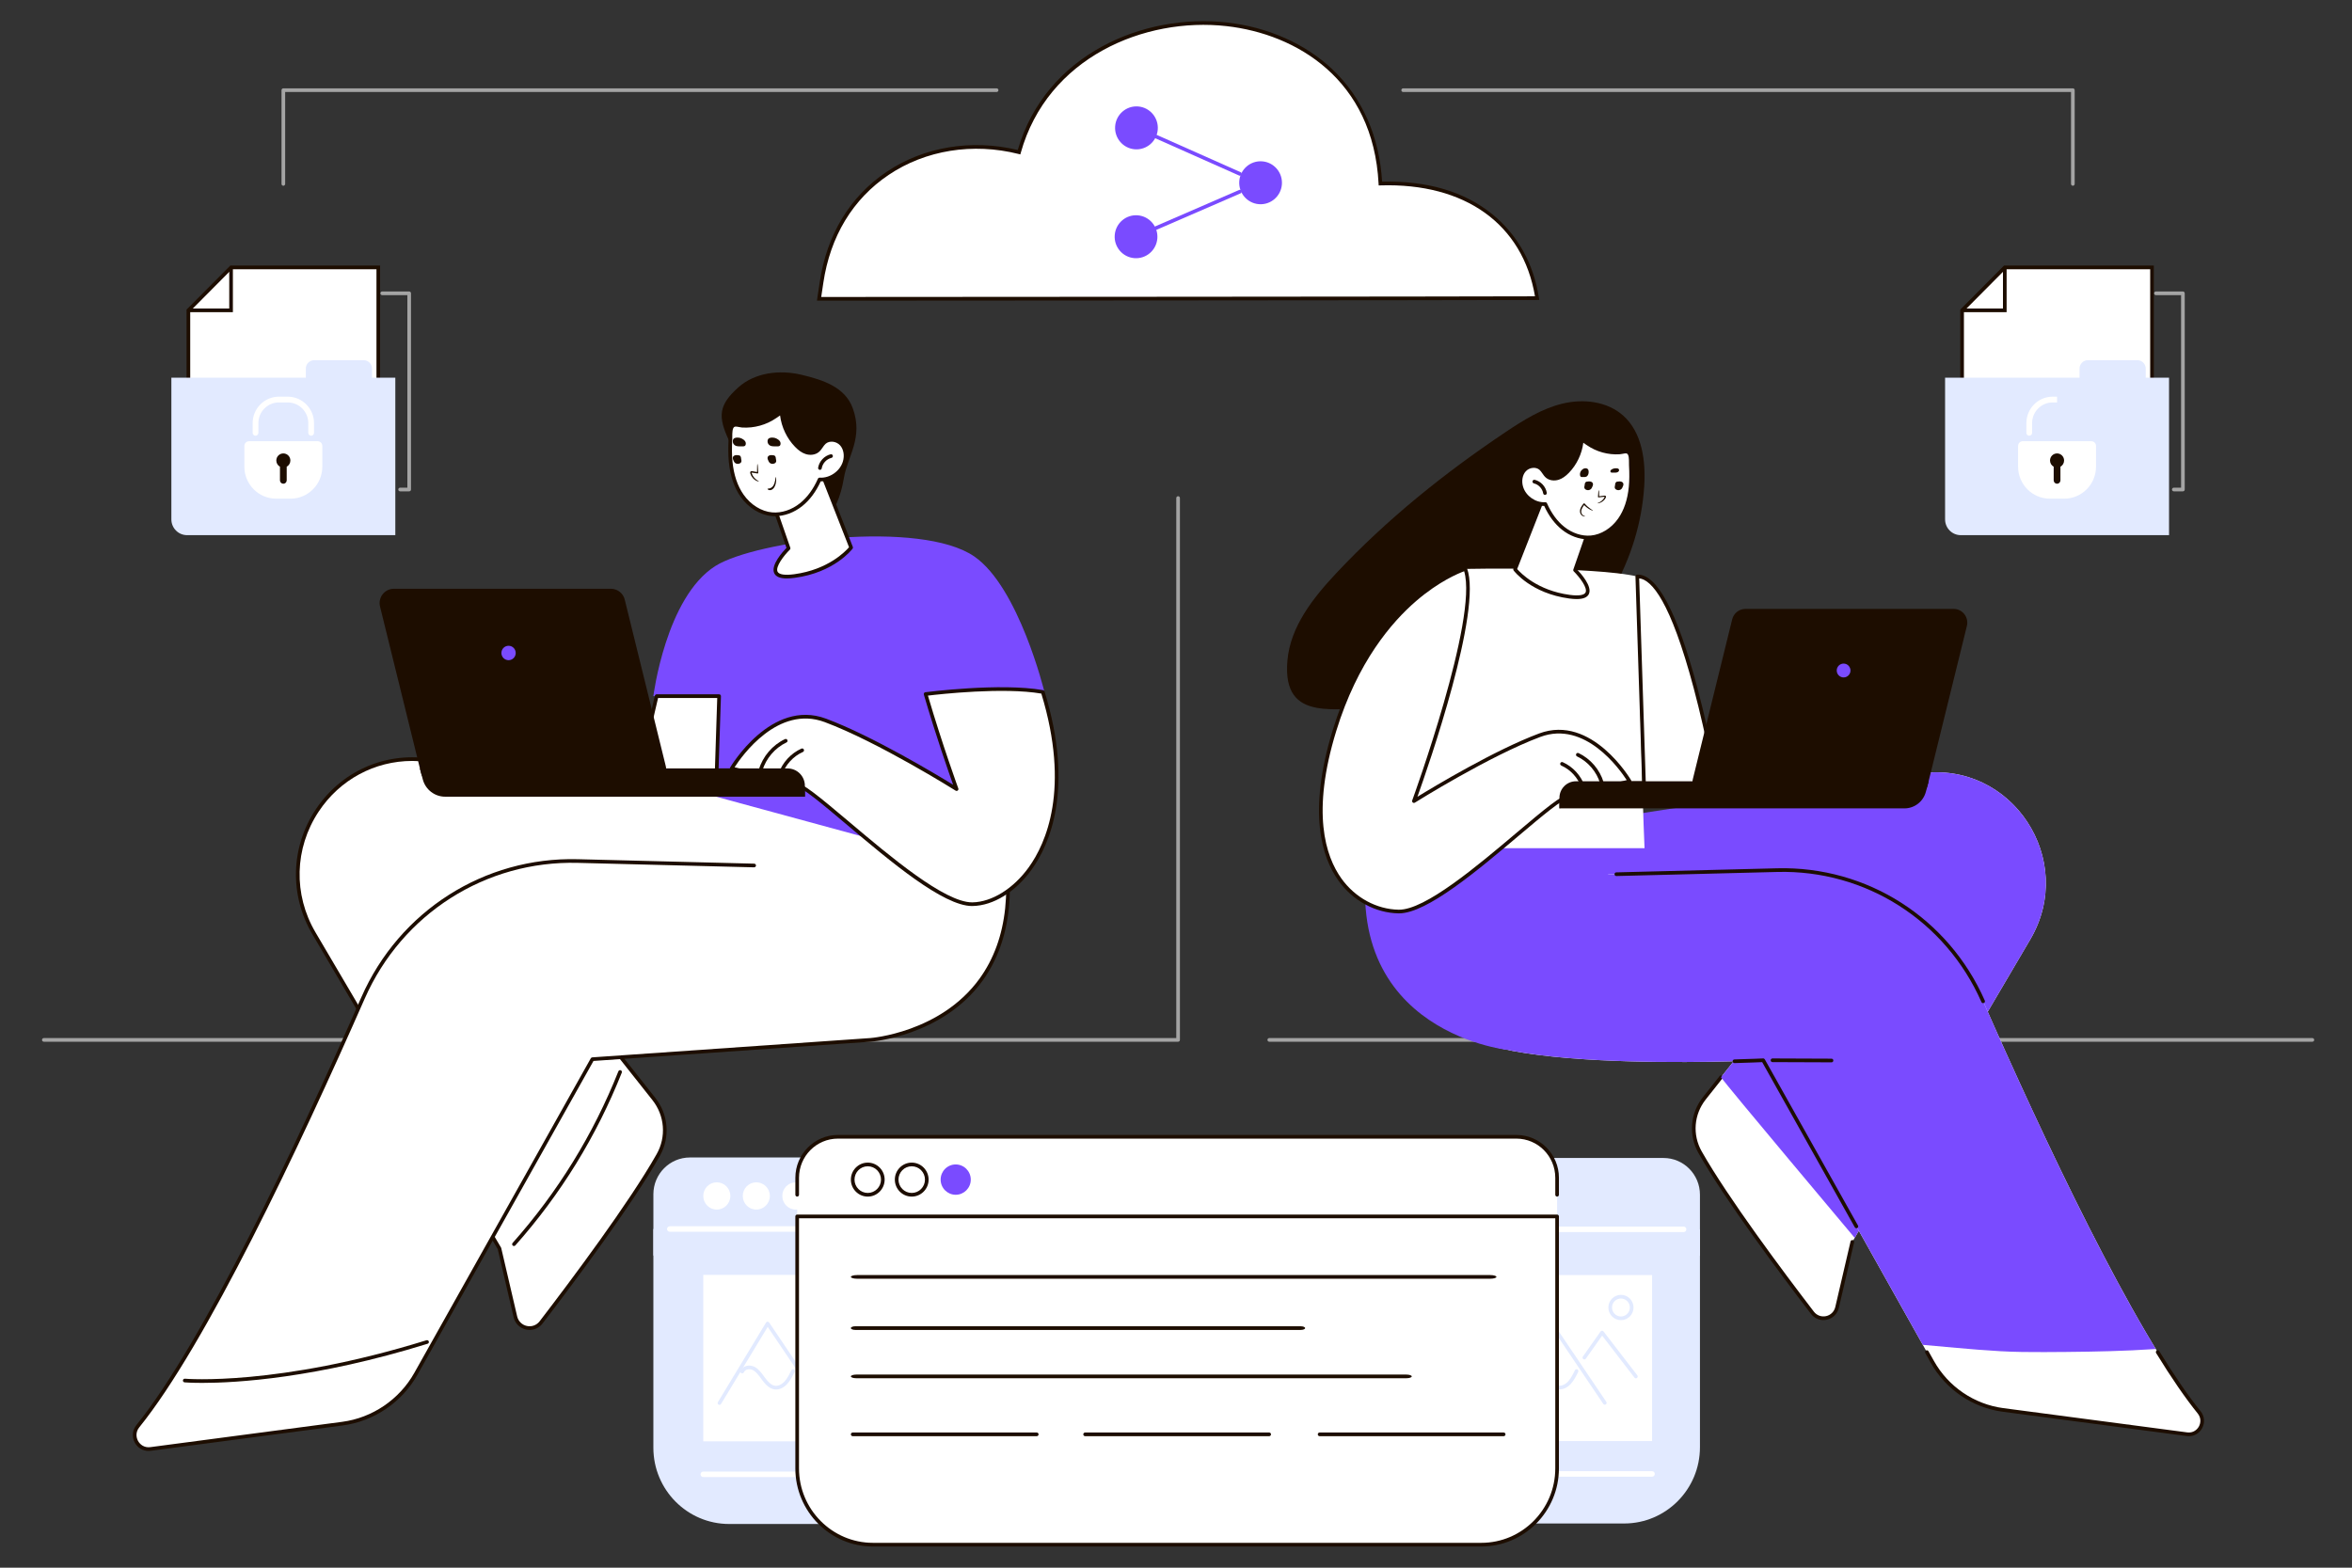 <svg width="360" height="240" viewBox="0 0 360 240" fill="none" xmlns="http://www.w3.org/2000/svg">
<rect x="0" y="0" width="360" height="240" fill="#333333" stroke="none"/>
<g clip-path="url(#clip0_388_26882)">
<path d="M180.321 159.48H6.708C6.554 159.48 6.429 159.355 6.429 159.2C6.429 159.044 6.554 158.919 6.708 158.919H180.042V76.248C180.042 76.092 180.166 75.967 180.321 75.967C180.476 75.967 180.6 76.092 180.6 76.248V159.2C180.6 159.355 180.476 159.48 180.321 159.48Z" fill="#A4A4A4"/>
<path d="M353.935 159.48H194.275C194.122 159.48 193.996 159.355 193.996 159.2C193.996 159.044 194.122 158.919 194.275 158.919H353.935C354.089 158.919 354.214 159.044 354.214 159.2C354.214 159.355 354.089 159.48 353.935 159.48Z" fill="#A4A4A4"/>
<path d="M260.196 192.249V182.898C260.196 179.794 257.696 177.277 254.611 177.277H161.548C158.464 177.277 155.964 179.794 155.964 182.898V192.249H260.196Z" fill="#E2EAFF"/>
<path d="M155.965 188.2H260.197V221.557C260.197 228.001 254.999 233.233 248.597 233.233H167.565C161.163 233.233 155.965 228.001 155.965 221.557V188.2Z" fill="#E2EAFF"/>
<path d="M167.406 184.254C168.006 183.277 167.705 181.995 166.734 181.391C165.764 180.787 164.49 181.09 163.89 182.067C163.29 183.044 163.591 184.326 164.561 184.93C165.532 185.533 166.806 185.231 167.406 184.254Z" fill="white"/>
<path d="M173.587 183.946C174.023 182.884 173.523 181.668 172.468 181.228C171.414 180.789 170.205 181.293 169.768 182.354C169.332 183.415 169.832 184.632 170.887 185.071C171.941 185.511 173.15 185.007 173.587 183.946Z" fill="white"/>
<path d="M178.178 185.184C179.289 184.92 179.976 183.8 179.714 182.682C179.452 181.564 178.339 180.872 177.228 181.136C176.118 181.399 175.43 182.52 175.692 183.638C175.954 184.756 177.067 185.448 178.178 185.184Z" fill="white"/>
<path d="M188.826 195.202H163.579V220.614H188.826V195.202Z" fill="white"/>
<path d="M166.054 215.048C166.004 215.048 165.955 215.035 165.909 215.007C165.778 214.926 165.736 214.753 165.817 214.621L173.162 202.479C173.212 202.397 173.299 202.346 173.393 202.345C173.488 202.349 173.577 202.389 173.63 202.467L181.82 214.61C181.906 214.739 181.873 214.912 181.746 215C181.618 215.088 181.446 215.054 181.358 214.926L173.412 203.145L166.291 214.915C166.239 215.002 166.146 215.049 166.053 215.049L166.054 215.048Z" fill="#E2EAFF"/>
<path d="M186.352 211.01C186.268 211.01 186.186 210.973 186.131 210.902L181.183 204.475L178.691 208.003C178.602 208.129 178.427 208.158 178.302 208.069C178.176 207.98 178.147 207.804 178.236 207.677L180.946 203.84C180.997 203.768 181.079 203.724 181.168 203.722C181.258 203.727 181.341 203.76 181.394 203.83L186.571 210.556C186.665 210.679 186.644 210.855 186.522 210.95C186.471 210.99 186.412 211.009 186.351 211.009L186.352 211.01Z" fill="#E2EAFF"/>
<path d="M184.062 202.105C183.001 202.105 182.138 201.236 182.138 200.167C182.138 199.099 183.001 198.23 184.062 198.23C185.123 198.23 185.987 199.099 185.987 200.167C185.987 201.236 185.123 202.105 184.062 202.105ZM184.062 198.791C183.308 198.791 182.696 199.408 182.696 200.166C182.696 200.924 183.309 201.542 184.062 201.542C184.815 201.542 185.429 200.924 185.429 200.166C185.429 199.408 184.815 198.791 184.062 198.791Z" fill="#E2EAFF"/>
<path d="M174.695 212.703C174.607 212.703 174.519 212.697 174.432 212.683C173.627 212.556 173.026 211.871 172.592 211.287C172.531 211.205 172.47 211.122 172.409 211.039C172.049 210.545 171.676 210.035 171.2 209.764C170.914 209.604 170.557 209.562 170.264 209.656C170.107 209.707 169.894 209.822 169.772 210.081C169.706 210.221 169.54 210.281 169.401 210.215C169.261 210.149 169.202 209.981 169.268 209.841C169.43 209.496 169.724 209.24 170.095 209.121C170.538 208.98 171.053 209.037 171.473 209.276C172.055 209.605 172.465 210.165 172.859 210.707C172.919 210.789 172.978 210.871 173.038 210.951C173.409 211.449 173.913 212.033 174.517 212.129C174.991 212.204 175.54 211.958 175.985 211.473C176.419 211.001 176.724 210.377 177.019 209.773C177.087 209.634 177.253 209.578 177.393 209.646C177.531 209.715 177.588 209.882 177.519 210.022C177.208 210.661 176.884 211.322 176.395 211.855C175.89 212.405 175.283 212.704 174.694 212.704L174.695 212.703Z" fill="#E2EAFF"/>
<path d="M220.847 195.202H195.6V220.614H220.847V195.202Z" fill="white"/>
<path d="M198.075 215.048C198.025 215.048 197.976 215.035 197.93 215.007C197.799 214.926 197.757 214.753 197.838 214.621L205.183 202.479C205.233 202.397 205.32 202.346 205.414 202.345C205.506 202.349 205.599 202.389 205.651 202.467L213.841 214.61C213.927 214.739 213.894 214.912 213.767 215C213.64 215.088 213.467 215.054 213.379 214.926L205.433 203.145L198.312 214.915C198.26 215.002 198.167 215.049 198.074 215.049L198.075 215.048Z" fill="#E2EAFF"/>
<path d="M218.373 211.01C218.289 211.01 218.207 210.973 218.152 210.902L213.204 204.475L210.712 208.003C210.623 208.129 210.448 208.158 210.323 208.069C210.197 207.98 210.168 207.804 210.257 207.677L212.967 203.84C213.018 203.768 213.1 203.724 213.189 203.722C213.28 203.727 213.362 203.76 213.415 203.83L218.592 210.556C218.686 210.679 218.665 210.855 218.543 210.95C218.492 210.99 218.433 211.009 218.372 211.009L218.373 211.01Z" fill="#E2EAFF"/>
<path d="M216.083 202.105C215.022 202.105 214.159 201.236 214.159 200.167C214.159 199.099 215.022 198.23 216.083 198.23C217.144 198.23 218.008 199.099 218.008 200.167C218.008 201.236 217.144 202.105 216.083 202.105ZM216.083 198.791C215.329 198.791 214.717 199.408 214.717 200.166C214.717 200.924 215.33 201.542 216.083 201.542C216.836 201.542 217.45 200.924 217.45 200.166C217.45 199.408 216.836 198.791 216.083 198.791Z" fill="#E2EAFF"/>
<path d="M206.716 212.703C206.628 212.703 206.54 212.697 206.453 212.683C205.648 212.556 205.047 211.871 204.613 211.287C204.552 211.205 204.491 211.122 204.43 211.039C204.07 210.545 203.699 210.035 203.221 209.764C202.937 209.604 202.578 209.562 202.285 209.656C202.128 209.707 201.915 209.822 201.793 210.081C201.727 210.221 201.561 210.281 201.422 210.215C201.282 210.149 201.223 209.981 201.289 209.841C201.451 209.496 201.745 209.24 202.116 209.121C202.558 208.98 203.074 209.037 203.494 209.276C204.076 209.605 204.485 210.165 204.88 210.706C204.94 210.788 204.999 210.869 205.059 210.95C205.43 211.448 205.934 212.032 206.54 212.128C207.014 212.203 207.561 211.957 208.008 211.472C208.441 211 208.747 210.376 209.041 209.772C209.109 209.633 209.275 209.577 209.415 209.645C209.553 209.713 209.61 209.881 209.542 210.021C209.23 210.66 208.906 211.321 208.417 211.853C207.913 212.403 207.305 212.703 206.716 212.703Z" fill="#E2EAFF"/>
<path d="M252.868 195.202H227.621V220.614H252.868V195.202Z" fill="white"/>
<path d="M230.096 215.048C230.046 215.048 229.997 215.035 229.951 215.007C229.82 214.926 229.778 214.753 229.859 214.621L237.204 202.479C237.254 202.397 237.341 202.346 237.435 202.345C237.53 202.349 237.619 202.389 237.672 202.467L245.862 214.61C245.948 214.739 245.915 214.912 245.788 215C245.661 215.088 245.488 215.054 245.4 214.926L237.454 203.145L230.333 214.915C230.281 215.002 230.188 215.049 230.095 215.049L230.096 215.048Z" fill="#E2EAFF"/>
<path d="M250.393 211.01C250.309 211.01 250.226 210.973 250.172 210.902L245.224 204.475L242.732 208.003C242.643 208.129 242.468 208.158 242.342 208.069C242.217 207.98 242.188 207.804 242.276 207.677L244.987 203.84C245.038 203.768 245.12 203.724 245.209 203.722C245.294 203.727 245.381 203.76 245.434 203.83L250.612 210.556C250.706 210.679 250.684 210.855 250.562 210.95C250.512 210.99 250.452 211.009 250.391 211.009L250.393 211.01Z" fill="#E2EAFF"/>
<path d="M248.104 202.105C247.043 202.105 246.18 201.236 246.18 200.167C246.18 199.099 247.043 198.23 248.104 198.23C249.165 198.23 250.03 199.099 250.03 200.167C250.03 201.236 249.166 202.105 248.104 202.105ZM248.104 198.791C247.35 198.791 246.738 199.408 246.738 200.166C246.738 200.924 247.351 201.542 248.104 201.542C248.857 201.542 249.472 200.924 249.472 200.166C249.472 199.408 248.858 198.791 248.104 198.791Z" fill="#E2EAFF"/>
<path d="M238.737 212.703C238.649 212.703 238.561 212.697 238.474 212.683C237.669 212.556 237.068 211.871 236.634 211.287C236.573 211.205 236.512 211.122 236.451 211.039C236.091 210.545 235.718 210.035 235.242 209.764C234.958 209.604 234.599 209.562 234.306 209.656C234.149 209.707 233.936 209.822 233.814 210.081C233.748 210.221 233.582 210.281 233.443 210.215C233.303 210.149 233.244 209.981 233.31 209.841C233.472 209.496 233.766 209.24 234.137 209.121C234.579 208.98 235.095 209.037 235.515 209.276C236.097 209.605 236.507 210.165 236.901 210.707C236.961 210.789 237.02 210.871 237.08 210.951C237.451 211.449 237.955 212.033 238.559 212.129C239.033 212.204 239.581 211.958 240.027 211.473C240.461 211.001 240.766 210.377 241.061 209.773C241.129 209.634 241.295 209.577 241.435 209.646C241.573 209.715 241.63 209.883 241.561 210.022C241.248 210.661 240.925 211.322 240.437 211.855C239.932 212.405 239.325 212.704 238.736 212.704L238.737 212.703Z" fill="#E2EAFF"/>
<path d="M188.826 226.069H163.579C163.348 226.069 163.161 225.88 163.161 225.648C163.161 225.415 163.348 225.227 163.579 225.227H188.826C189.057 225.227 189.245 225.415 189.245 225.648C189.245 225.88 189.057 226.069 188.826 226.069Z" fill="white"/>
<path d="M220.704 226.069H195.457C195.226 226.069 195.039 225.88 195.039 225.648C195.039 225.415 195.226 225.227 195.457 225.227H220.704C220.935 225.227 221.123 225.415 221.123 225.648C221.123 225.88 220.935 226.069 220.704 226.069Z" fill="white"/>
<path d="M252.867 226.069H227.62C227.389 226.069 227.201 225.88 227.201 225.648C227.201 225.415 227.389 225.227 227.62 225.227H252.867C253.098 225.227 253.285 225.415 253.285 225.648C253.285 225.88 253.098 226.069 252.867 226.069Z" fill="white"/>
<path d="M257.696 188.621H158.465C158.235 188.621 158.047 188.433 158.047 188.2C158.047 187.968 158.235 187.779 158.465 187.779H257.696C257.927 187.779 258.114 187.968 258.114 188.2C258.114 188.433 257.927 188.621 257.696 188.621Z" fill="white"/>
<path d="M204.529 192.213V182.836C204.529 179.724 202.021 177.2 198.929 177.2H105.606C102.514 177.2 100.007 179.724 100.007 182.836V192.213H204.529Z" fill="#E2EAFF"/>
<path d="M100.007 188.152H204.529V221.634C204.529 228.078 199.331 233.31 192.929 233.31H111.605C105.203 233.31 100.005 228.078 100.005 221.634V188.152H100.007Z" fill="#E2EAFF"/>
<path d="M111.788 183.089C111.788 184.242 110.86 185.176 109.715 185.176C108.57 185.176 107.642 184.242 107.642 183.089C107.642 181.937 108.57 181.003 109.715 181.003C110.86 181.003 111.788 181.937 111.788 183.089Z" fill="white"/>
<path d="M117.835 183.089C117.835 184.242 116.907 185.176 115.762 185.176C114.617 185.176 113.689 184.242 113.689 183.089C113.689 181.937 114.617 181.003 115.762 181.003C116.907 181.003 117.835 181.937 117.835 183.089Z" fill="white"/>
<path d="M123.883 183.089C123.883 184.242 122.955 185.176 121.811 185.176C120.666 185.176 119.738 184.242 119.738 183.089C119.738 181.937 120.666 181.003 121.811 181.003C122.955 181.003 123.883 181.937 123.883 183.089Z" fill="white"/>
<path d="M132.959 195.173H107.642V220.655H132.959V195.173Z" fill="white"/>
<path d="M110.123 215.073C110.074 215.073 110.024 215.061 109.979 215.032C109.847 214.952 109.805 214.778 109.886 214.647L117.253 202.47C117.302 202.388 117.39 202.337 117.484 202.336C117.581 202.336 117.669 202.381 117.721 202.458L125.933 214.636C126.02 214.764 125.987 214.938 125.86 215.026C125.732 215.114 125.559 215.08 125.472 214.952L117.503 203.136L110.362 214.941C110.31 215.027 110.217 215.075 110.123 215.075V215.073Z" fill="#E2EAFF"/>
<path d="M130.478 211.023C130.394 211.023 130.312 210.986 130.257 210.915L125.295 204.47L122.795 208.009C122.707 208.136 122.532 208.165 122.406 208.076C122.281 207.986 122.252 207.81 122.34 207.684L125.058 203.837C125.109 203.764 125.192 203.721 125.28 203.718C125.366 203.714 125.453 203.756 125.506 203.826L130.697 210.57C130.791 210.693 130.77 210.869 130.648 210.965C130.597 211.004 130.538 211.023 130.477 211.023H130.478Z" fill="#E2EAFF"/>
<path d="M128.182 202.093C127.119 202.093 126.253 201.222 126.253 200.151C126.253 199.081 127.119 198.209 128.182 198.209C129.246 198.209 130.112 199.081 130.112 200.151C130.112 201.222 129.246 202.093 128.182 202.093ZM128.182 198.77C127.426 198.77 126.811 199.391 126.811 200.151C126.811 200.912 127.426 201.532 128.182 201.532C128.939 201.532 129.554 200.912 129.554 200.151C129.554 199.391 128.939 198.77 128.182 198.77Z" fill="#E2EAFF"/>
<path d="M118.788 212.723C118.7 212.723 118.612 212.716 118.525 212.702C117.718 212.576 117.115 211.888 116.68 211.304C116.619 211.222 116.558 211.138 116.498 211.055C116.136 210.56 115.764 210.048 115.284 209.776C114.999 209.614 114.639 209.574 114.346 209.667C114.188 209.718 113.975 209.833 113.852 210.093C113.786 210.233 113.62 210.294 113.48 210.227C113.341 210.16 113.281 209.993 113.347 209.853C113.509 209.507 113.804 209.251 114.176 209.132C114.619 208.99 115.135 209.048 115.557 209.288C116.14 209.618 116.55 210.18 116.946 210.722C117.006 210.804 117.065 210.885 117.125 210.966C117.497 211.466 118.002 212.052 118.61 212.146C119.084 212.221 119.635 211.975 120.083 211.489C120.518 211.015 120.823 210.39 121.118 209.784C121.187 209.645 121.353 209.589 121.492 209.656C121.631 209.725 121.688 209.893 121.619 210.033C121.306 210.675 120.982 211.337 120.492 211.87C119.986 212.422 119.377 212.723 118.787 212.723H118.788Z" fill="#E2EAFF"/>
<path d="M165.069 195.173H139.752V220.655H165.069V195.173Z" fill="white"/>
<path d="M142.234 215.073C142.185 215.073 142.135 215.061 142.09 215.032C141.958 214.952 141.916 214.778 141.997 214.647L149.364 202.47C149.413 202.388 149.501 202.337 149.595 202.336C149.69 202.336 149.778 202.381 149.832 202.458L158.044 214.636C158.13 214.764 158.097 214.938 157.971 215.026C157.844 215.114 157.67 215.08 157.583 214.952L149.614 203.136L142.472 214.941C142.42 215.027 142.328 215.075 142.234 215.075V215.073Z" fill="#E2EAFF"/>
<path d="M162.588 211.023C162.504 211.023 162.422 210.986 162.367 210.915L157.405 204.47L154.905 208.009C154.817 208.136 154.642 208.165 154.516 208.076C154.391 207.986 154.361 207.81 154.45 207.684L157.168 203.837C157.219 203.764 157.301 203.721 157.39 203.718C157.475 203.714 157.563 203.756 157.616 203.826L162.807 210.57C162.901 210.693 162.88 210.869 162.758 210.965C162.707 211.004 162.648 211.023 162.587 211.023H162.588Z" fill="#E2EAFF"/>
<path d="M160.292 202.093C159.228 202.093 158.362 201.222 158.362 200.151C158.362 199.081 159.228 198.209 160.292 198.209C161.355 198.209 162.221 199.081 162.221 200.151C162.221 201.222 161.355 202.093 160.292 202.093ZM160.292 198.77C159.535 198.77 158.92 199.391 158.92 200.151C158.92 200.912 159.535 201.532 160.292 201.532C161.049 201.532 161.664 200.912 161.664 200.151C161.664 199.391 161.049 198.77 160.292 198.77Z" fill="#E2EAFF"/>
<path d="M150.899 212.723C150.81 212.723 150.723 212.716 150.636 212.702C149.829 212.576 149.226 211.888 148.791 211.304C148.73 211.222 148.669 211.138 148.608 211.055C148.247 210.56 147.874 210.048 147.395 209.776C147.11 209.614 146.75 209.574 146.457 209.667C146.299 209.718 146.084 209.833 145.963 210.093C145.897 210.233 145.731 210.294 145.591 210.227C145.452 210.16 145.392 209.993 145.458 209.853C145.62 209.507 145.914 209.251 146.287 209.132C146.731 208.99 147.246 209.048 147.668 209.288C148.251 209.618 148.66 210.18 149.057 210.722C149.117 210.804 149.176 210.885 149.236 210.966C149.607 211.466 150.113 212.052 150.72 212.146C151.196 212.221 151.746 211.975 152.194 211.488C152.628 211.014 152.934 210.389 153.229 209.784C153.297 209.645 153.464 209.589 153.603 209.656C153.741 209.725 153.799 209.893 153.73 210.033C153.417 210.675 153.092 211.337 152.603 211.87C152.096 212.422 151.487 212.723 150.898 212.723H150.899Z" fill="#E2EAFF"/>
<path d="M197.18 195.173H171.863V220.655H197.18V195.173Z" fill="white"/>
<path d="M174.344 215.073C174.294 215.073 174.245 215.061 174.199 215.032C174.068 214.952 174.026 214.778 174.107 214.647L181.474 202.47C181.523 202.388 181.611 202.337 181.704 202.336C181.802 202.336 181.89 202.381 181.942 202.458L190.154 214.636C190.24 214.764 190.207 214.938 190.08 215.026C189.954 215.114 189.78 215.08 189.693 214.952L181.723 203.136L174.582 214.941C174.53 215.027 174.438 215.075 174.344 215.075V215.073Z" fill="#E2EAFF"/>
<path d="M194.699 211.023C194.615 211.023 194.533 210.986 194.478 210.915L189.516 204.47L187.016 208.009C186.927 208.136 186.753 208.165 186.627 208.076C186.501 207.986 186.472 207.81 186.561 207.684L189.279 203.837C189.33 203.764 189.412 203.721 189.501 203.718C189.592 203.714 189.673 203.756 189.727 203.826L194.918 210.57C195.012 210.693 194.99 210.869 194.869 210.965C194.818 211.004 194.758 211.023 194.697 211.023H194.699Z" fill="#E2EAFF"/>
<path d="M192.403 202.093C191.34 202.093 190.474 201.222 190.474 200.151C190.474 199.081 191.34 198.209 192.403 198.209C193.467 198.209 194.333 199.081 194.333 200.151C194.333 201.222 193.467 202.093 192.403 202.093ZM192.403 198.77C191.646 198.77 191.031 199.391 191.031 200.151C191.031 200.912 191.646 201.532 192.403 201.532C193.16 201.532 193.775 200.912 193.775 200.151C193.775 199.391 193.16 198.77 192.403 198.77Z" fill="#E2EAFF"/>
<path d="M183.009 212.722C182.92 212.722 182.833 212.716 182.745 212.702C181.939 212.576 181.335 211.888 180.899 211.304C180.838 211.222 180.778 211.138 180.717 211.055C180.355 210.56 179.983 210.048 179.504 209.777C179.218 209.615 178.858 209.574 178.565 209.668C178.407 209.719 178.193 209.834 178.071 210.094C178.005 210.234 177.839 210.295 177.7 210.228C177.56 210.161 177.5 209.994 177.566 209.854C177.729 209.508 178.023 209.252 178.396 209.133C178.838 208.991 179.355 209.049 179.776 209.289C180.359 209.619 180.769 210.181 181.166 210.723C181.225 210.805 181.285 210.886 181.346 210.968C181.717 211.468 182.223 212.054 182.83 212.148C183.306 212.224 183.856 211.977 184.303 211.491C184.739 211.016 185.044 210.391 185.339 209.786C185.407 209.647 185.575 209.59 185.712 209.659C185.85 209.726 185.907 209.895 185.838 210.035C185.525 210.676 185.202 211.339 184.711 211.873C184.206 212.424 183.596 212.725 183.006 212.725L183.009 212.722Z" fill="#E2EAFF"/>
<path d="M132.959 226.124H107.642C107.412 226.124 107.224 225.936 107.224 225.703C107.224 225.471 107.412 225.282 107.642 225.282H132.959C133.19 225.282 133.378 225.471 133.378 225.703C133.378 225.936 133.19 226.124 132.959 226.124Z" fill="white"/>
<path d="M164.926 226.124H139.609C139.378 226.124 139.19 225.936 139.19 225.703C139.19 225.471 139.378 225.282 139.609 225.282H164.926C165.156 225.282 165.344 225.471 165.344 225.703C165.344 225.936 165.156 226.124 164.926 226.124Z" fill="white"/>
<path d="M197.18 226.124H171.863C171.632 226.124 171.444 225.936 171.444 225.703C171.444 225.471 171.632 225.282 171.863 225.282H197.18C197.41 225.282 197.598 225.471 197.598 225.703C197.598 225.936 197.41 226.124 197.18 226.124Z" fill="white"/>
<path d="M202.021 188.574H102.514C102.283 188.574 102.096 188.385 102.096 188.153C102.096 187.92 102.283 187.731 102.514 187.731H202.021C202.252 187.731 202.439 187.92 202.439 188.153C202.439 188.385 202.252 188.574 202.021 188.574Z" fill="white"/>
<path d="M238.332 190.74V180.306C238.332 176.841 235.542 174.034 232.101 174.034H128.249C124.807 174.034 122.018 176.843 122.018 180.306V190.74H238.334H238.332Z" fill="white"/>
<path d="M122.016 186.223H238.332V224.8C238.332 231.244 233.134 236.475 226.732 236.475H133.616C127.214 236.475 122.016 231.244 122.016 224.8V186.223Z" fill="white"/>
<path d="M226.732 236.756H133.616C127.066 236.756 121.737 231.393 121.737 224.8V186.223C121.737 186.067 121.863 185.942 122.016 185.942H238.332C238.486 185.942 238.611 186.067 238.611 186.223V224.8C238.611 231.393 233.283 236.756 226.732 236.756ZM122.295 186.504V224.8C122.295 231.083 127.374 236.195 133.616 236.195H226.732C232.975 236.195 238.053 231.083 238.053 224.8V186.504H122.295Z" fill="#1D0D00"/>
<path d="M238.332 183.19C238.179 183.19 238.054 183.065 238.054 182.909V180.306C238.054 177.003 235.384 174.315 232.102 174.315H128.249C124.966 174.315 122.297 177.003 122.297 180.306V182.909C122.297 183.065 122.171 183.19 122.018 183.19C121.864 183.19 121.739 183.065 121.739 182.909V180.306C121.739 176.693 124.66 173.754 128.249 173.754H232.102C235.692 173.754 238.611 176.694 238.611 180.306V182.909C238.611 183.065 238.486 183.19 238.332 183.19Z" fill="#1D0D00"/>
<path d="M132.82 183.19C131.395 183.19 130.235 182.022 130.235 180.588C130.235 179.154 131.395 177.986 132.82 177.986C134.245 177.986 135.405 179.154 135.405 180.588C135.405 182.022 134.245 183.19 132.82 183.19ZM132.82 178.548C131.702 178.548 130.793 179.463 130.793 180.588C130.793 181.714 131.702 182.629 132.82 182.629C133.938 182.629 134.847 181.714 134.847 180.588C134.847 179.463 133.938 178.548 132.82 178.548Z" fill="#1D0D00"/>
<path d="M139.55 183.19C138.125 183.19 136.965 182.022 136.965 180.588C136.965 179.154 138.125 177.986 139.55 177.986C140.975 177.986 142.135 179.154 142.135 180.588C142.135 182.022 140.975 183.19 139.55 183.19ZM139.55 178.548C138.432 178.548 137.523 179.463 137.523 180.588C137.523 181.714 138.432 182.629 139.55 182.629C140.668 182.629 141.577 181.714 141.577 180.588C141.577 179.463 140.668 178.548 139.55 178.548Z" fill="#1D0D00"/>
<path d="M148.587 180.588C148.587 181.87 147.553 182.909 146.281 182.909C145.008 182.909 143.975 181.87 143.975 180.588C143.975 179.305 145.008 178.267 146.281 178.267C147.553 178.267 148.587 179.305 148.587 180.588Z" fill="#7A4BFF"/>
<path d="M158.687 219.867H130.514C130.36 219.867 130.235 219.742 130.235 219.586C130.235 219.431 130.359 219.306 130.514 219.306H158.687C158.84 219.306 158.966 219.431 158.966 219.586C158.966 219.742 158.842 219.867 158.687 219.867Z" fill="#1D0D00"/>
<path d="M228.086 195.763H131.195C130.665 195.763 130.235 195.638 130.235 195.482C130.235 195.326 130.665 195.201 131.195 195.201H228.086C228.616 195.201 229.046 195.326 229.046 195.482C229.046 195.638 228.616 195.763 228.086 195.763Z" fill="#1D0D00"/>
<path d="M199.089 203.602H130.909C130.537 203.602 130.235 203.476 130.235 203.321C130.235 203.165 130.537 203.04 130.909 203.04H199.089C199.462 203.04 199.763 203.165 199.763 203.321C199.763 203.476 199.462 203.602 199.089 203.602Z" fill="#1D0D00"/>
<path d="M215.25 210.997H131.069C130.609 210.997 130.236 210.872 130.236 210.716C130.236 210.561 130.609 210.436 131.069 210.436H215.25C215.711 210.436 216.083 210.561 216.083 210.716C216.083 210.872 215.711 210.997 215.25 210.997Z" fill="#1D0D00"/>
<path d="M194.262 219.867H166.088C165.935 219.867 165.81 219.742 165.81 219.586C165.81 219.431 165.935 219.306 166.088 219.306H194.262C194.416 219.306 194.541 219.431 194.541 219.586C194.541 219.742 194.415 219.867 194.262 219.867Z" fill="#1D0D00"/>
<path d="M230.154 219.867H201.981C201.828 219.867 201.702 219.742 201.702 219.586C201.702 219.431 201.828 219.306 201.981 219.306H230.154C230.308 219.306 230.433 219.431 230.433 219.586C230.433 219.742 230.308 219.867 230.154 219.867Z" fill="#1D0D00"/>
<path d="M129.171 73.163C129.724 69.848 132.183 67.023 130.518 62.479C129.337 59.255 125.996 58.167 122.672 57.374C119.348 56.58 115.555 57.019 113.006 59.307C109.992 62.011 109.843 63.755 111.576 67.424C117.757 80.5 127.109 85.524 129.17 73.165L129.171 73.163Z" fill="#1D0D00"/>
<path d="M65.57 116.386L100.109 121.206L125.683 121.086C130.029 136.688 79.769 142.594 79.769 142.594L100.069 168.229C102.017 170.687 102.296 174.093 100.749 176.825C96.484 184.356 87.449 196.407 82.817 202.447C81.669 203.942 79.311 203.427 78.883 201.586L76.447 191.133L48.05 142.881C40.559 130.153 51.006 114.353 65.569 116.385L65.57 116.386Z" fill="white"/>
<path d="M81.065 203.601C80.886 203.601 80.705 203.582 80.523 203.543C79.567 203.335 78.836 202.61 78.613 201.652L76.188 191.24L47.812 143.026C44.292 137.046 44.481 129.736 48.306 123.949C52.132 118.157 58.764 115.152 65.61 116.109L100.129 120.926L125.683 120.806H125.684C125.81 120.806 125.919 120.89 125.953 121.012C126.543 123.129 126.185 125.187 124.891 127.129C117.809 137.762 84.949 142.231 80.3 142.814L100.29 168.055C102.326 170.626 102.602 174.124 100.994 176.966C96.768 184.428 87.931 196.243 83.04 202.62C82.556 203.25 81.832 203.603 81.066 203.603L81.065 203.601ZM63.101 116.494C57.362 116.494 52.02 119.339 48.769 124.259C45.064 129.865 44.882 136.947 48.291 142.739L76.688 190.99C76.702 191.015 76.714 191.041 76.72 191.069L79.156 201.523C79.329 202.268 79.898 202.831 80.641 202.994C81.384 203.156 82.133 202.88 82.597 202.276C87.481 195.909 96.3 184.118 100.508 176.686C102.004 174.045 101.747 170.795 99.853 168.403L79.552 142.769C79.489 142.689 79.474 142.582 79.513 142.487C79.552 142.393 79.638 142.328 79.739 142.315C80.111 142.272 117.107 137.805 124.428 126.814C125.586 125.077 125.935 123.245 125.47 121.366L100.111 121.485C100.094 121.481 100.085 121.485 100.072 121.482L65.534 116.663C64.718 116.549 63.907 116.493 63.103 116.493L63.101 116.494Z" fill="#1D0D00"/>
<path d="M78.668 190.757C78.602 190.757 78.534 190.734 78.481 190.685C78.366 190.582 78.357 190.405 78.46 190.288C85.361 182.521 90.809 173.68 94.653 164.006C94.71 163.862 94.872 163.792 95.015 163.849C95.158 163.907 95.228 164.07 95.171 164.214C91.303 173.948 85.821 182.847 78.877 190.662C78.821 190.725 78.745 190.755 78.669 190.755L78.668 190.757Z" fill="#1D0D00"/>
<path d="M79.771 162.476C79.617 162.476 79.492 162.351 79.492 162.197C79.492 162.041 79.616 161.916 79.769 161.915L89.194 161.879C89.347 161.879 89.473 162.004 89.473 162.158C89.473 162.314 89.349 162.439 89.195 162.44L79.771 162.476Z" fill="#1D0D00"/>
<path d="M115.433 132.501L88.437 131.817C74.28 131.458 61.31 139.726 55.575 152.753C46.169 174.124 31.489 205.489 21.1 218.333C19.878 219.844 21.115 222.077 23.035 221.824L52.401 217.949C57.143 217.324 61.318 214.488 63.669 210.297L90.672 162.152C90.672 162.152 132.43 159.248 133.212 159.198C133.212 159.198 160.96 157.348 152.788 124.632L117.282 118.054L109.011 119.571L115.432 132.5L115.433 132.501Z" fill="white"/>
<path d="M22.738 222.126C21.866 222.126 21.084 221.668 20.646 220.878C20.154 219.988 20.244 218.946 20.885 218.156C31.034 205.609 45.213 175.602 55.322 152.639C61.124 139.457 74.125 131.171 88.444 131.536L115.441 132.22C115.594 132.224 115.716 132.353 115.712 132.509C115.709 132.663 115.575 132.774 115.427 132.782L88.43 132.098C74.337 131.739 61.543 139.893 55.831 152.868C45.71 175.862 31.506 205.916 21.317 218.512C20.729 219.238 20.837 220.07 21.134 220.605C21.431 221.139 22.076 221.665 22.999 221.546L52.365 217.671C56.996 217.06 61.132 214.252 63.426 210.159L90.43 162.014C90.475 161.933 90.56 161.879 90.653 161.873C91.07 161.843 132.421 158.968 133.196 158.919C133.301 158.911 143.946 158.103 149.934 149.818C154.279 143.807 155.162 135.416 152.562 124.876L117.283 118.34L109.063 119.848C108.911 119.879 108.766 119.775 108.738 119.622C108.711 119.469 108.811 119.323 108.963 119.295L117.234 117.778C117.267 117.772 117.301 117.772 117.334 117.778L152.84 124.356C152.947 124.375 153.034 124.457 153.059 124.564C155.756 135.358 154.854 143.967 150.382 150.154C144.237 158.652 133.34 159.473 133.231 159.479C132.481 159.526 93.59 162.231 90.84 162.423L63.911 210.436C61.53 214.681 57.24 217.594 52.436 218.229L23.07 222.104C22.957 222.119 22.847 222.126 22.737 222.126H22.738Z" fill="#1D0D00"/>
<path d="M30.96 211.709C29.216 211.709 28.286 211.631 28.25 211.627C28.097 211.613 27.984 211.477 27.998 211.322C28.012 211.168 28.148 211.056 28.301 211.069C28.441 211.081 42.471 212.254 65.285 205.18C65.432 205.134 65.588 205.217 65.634 205.366C65.68 205.514 65.597 205.671 65.45 205.717C48.324 211.028 36.107 211.71 30.962 211.71L30.96 211.709Z" fill="#1D0D00"/>
<path d="M149.214 132.747L143.981 109.428L159.843 105.855C159.843 105.855 155.96 89.934 149.143 85.202C140.954 79.518 115.72 82.736 109.516 86.638C101.908 91.422 100.005 106.572 100.005 106.572L109.991 106.771C109.991 106.771 109.756 119.137 109.61 121.966L149.213 132.746L149.214 132.747Z" fill="#7A4BFF"/>
<path d="M100.507 106.573C98.693 114.104 97.599 120.709 97.599 120.709H109.61L110.067 106.573H100.506H100.507Z" fill="white"/>
<path d="M109.611 120.99H97.6C97.518 120.99 97.441 120.955 97.387 120.891C97.334 120.828 97.311 120.744 97.325 120.664C97.337 120.597 98.441 113.962 100.237 106.507C100.268 106.381 100.379 106.293 100.509 106.293H110.07C110.146 106.293 110.218 106.324 110.27 106.378C110.322 106.433 110.351 106.507 110.349 106.583L109.891 120.72C109.886 120.872 109.763 120.992 109.612 120.992L109.611 120.99ZM97.93 120.429H109.341L109.781 106.853H100.727C99.19 113.264 98.172 119.021 97.93 120.429Z" fill="#1D0D00"/>
<path d="M68.135 121.967H123.195V120.298C123.195 118.831 122.012 117.642 120.554 117.642H64.265L64.716 119.331C65.132 120.887 66.534 121.967 68.135 121.967Z" fill="#1D0D00"/>
<path d="M66.566 120.008H99.783C101.202 120.008 102.244 118.668 101.903 117.283L95.625 91.802C95.384 90.822 94.509 90.134 93.505 90.134H60.288C58.869 90.134 57.827 91.474 58.168 92.859L64.446 118.34C64.687 119.32 65.562 120.008 66.566 120.008Z" fill="#1D0D00"/>
<path d="M77.841 101.07C78.447 101.07 78.938 100.576 78.938 99.966C78.938 99.356 78.447 98.862 77.841 98.862C77.236 98.862 76.745 99.356 76.745 99.966C76.745 100.576 77.236 101.07 77.841 101.07Z" fill="#7A4BFF"/>
<path d="M141.669 106.254C143.961 114.085 146.418 120.801 146.418 120.801C146.418 120.801 134.615 113.376 126.334 110.285C118.054 107.194 111.993 117.641 111.993 117.641L121.595 120.01C124.358 120.002 141.874 138.55 148.861 138.424C155.847 138.298 166.206 127.404 159.604 105.936C153.052 104.767 141.667 106.255 141.667 106.255L141.669 106.254Z" fill="white"/>
<path d="M148.791 138.705C144.365 138.705 136.234 131.838 129.692 126.313C126.023 123.215 122.558 120.289 121.599 120.289C121.599 120.289 121.597 120.289 121.596 120.289C121.573 120.289 121.552 120.286 121.53 120.281L111.928 117.913C111.843 117.891 111.772 117.831 111.738 117.75C111.704 117.668 111.71 117.575 111.755 117.498C111.817 117.392 118.03 106.885 126.434 110.021C133.508 112.662 143.248 118.52 145.886 120.14C145.183 118.164 143.23 112.573 141.404 106.332C141.381 106.253 141.393 106.168 141.438 106.099C141.482 106.031 141.554 105.985 141.636 105.974C141.75 105.959 153.138 104.493 159.657 105.657C159.759 105.675 159.843 105.75 159.875 105.849C164.473 120.799 160.625 129.338 157.924 133.098C155.443 136.549 152.059 138.643 148.871 138.702C148.845 138.702 148.82 138.702 148.795 138.702L148.791 138.705ZM121.633 119.729C122.764 119.773 125.444 121.994 130.051 125.883C136.182 131.061 144.568 138.143 148.789 138.143C148.812 138.143 148.834 138.143 148.857 138.143C151.826 138.089 155.126 136.031 157.468 132.771C160.1 129.11 163.836 120.797 159.389 106.182C153.551 105.193 143.915 106.265 142.03 106.492C144.266 114.09 146.656 120.639 146.68 120.705C146.72 120.817 146.686 120.945 146.594 121.02C146.501 121.095 146.371 121.104 146.27 121.04C146.153 120.966 134.397 113.595 126.239 110.549C119.086 107.879 113.541 115.746 112.435 117.461L121.633 119.729Z" fill="#1D0D00"/>
<path d="M119.437 118.788C119.407 118.788 119.376 118.783 119.346 118.773C119.2 118.722 119.124 118.563 119.175 118.416C119.753 116.742 121.061 115.318 122.673 114.604C122.815 114.543 122.978 114.607 123.04 114.748C123.102 114.89 123.038 115.056 122.897 115.119C121.424 115.769 120.23 117.071 119.701 118.6C119.66 118.716 119.553 118.788 119.437 118.788Z" fill="#1D0D00"/>
<path d="M116.42 118.179C116.393 118.179 116.367 118.176 116.34 118.168C116.193 118.123 116.108 117.968 116.152 117.818C116.753 115.796 118.244 114.053 120.143 113.154C120.283 113.089 120.449 113.148 120.515 113.288C120.581 113.429 120.521 113.596 120.382 113.662C118.625 114.493 117.244 116.107 116.687 117.979C116.652 118.1 116.54 118.179 116.42 118.179Z" fill="#1D0D00"/>
<path d="M123.195 121.967V120.298C123.195 118.831 122.012 117.642 120.554 117.642H109.611L123.195 121.967Z" fill="#1D0D00"/>
<path d="M125.501 71.653L130.275 83.827C130.275 83.827 127.599 87.378 121.597 88.187C115.596 88.996 120.702 83.944 120.702 83.944L117.803 75.597L125.501 71.653Z" fill="white"/>
<path d="M120.44 88.556C119.402 88.556 118.769 88.294 118.511 87.766C117.918 86.545 119.82 84.451 120.38 83.871L117.539 75.691C117.493 75.558 117.552 75.411 117.676 75.347L125.374 71.403C125.443 71.368 125.526 71.364 125.599 71.391C125.673 71.419 125.731 71.476 125.76 71.55L130.535 83.723C130.57 83.815 130.556 83.919 130.498 83.996C130.385 84.146 127.682 87.651 121.635 88.465C121.19 88.525 120.793 88.554 120.442 88.554L120.44 88.556ZM118.146 75.737L120.964 83.852C121 83.954 120.973 84.069 120.897 84.144C119.977 85.054 118.653 86.776 119.013 87.518C119.229 87.962 120.133 88.1 121.559 87.909C126.761 87.208 129.428 84.391 129.954 83.776L125.353 72.044L118.146 75.737Z" fill="#1D0D00"/>
<path d="M111.833 70.672C112.009 72.522 112.522 74.376 113.589 75.893C114.655 77.411 116.322 78.558 118.163 78.722C119.757 78.865 121.368 78.262 122.62 77.257C123.873 76.254 124.792 74.876 125.443 73.404C127.114 73.512 128.785 72.352 129.276 70.741C129.558 69.811 129.442 68.716 128.793 67.995C128.144 67.274 126.919 67.082 126.191 67.722C125.777 68.087 125.568 68.648 125.138 68.995C124.659 69.382 123.971 69.43 123.388 69.239C122.805 69.047 122.311 68.647 121.882 68.204C120.533 66.811 119.713 64.912 119.619 62.97C119.628 63.154 118.791 63.673 118.646 63.774C118.277 64.029 117.886 64.251 117.479 64.44C116.677 64.811 115.815 65.047 114.937 65.14C114.493 65.188 114.044 65.198 113.596 65.168C113.241 65.145 112.737 64.958 112.392 65.052C111.672 65.249 111.83 66.627 111.8 67.186C111.738 68.346 111.722 69.512 111.833 70.669V70.672Z" fill="white"/>
<path d="M113.45 70.299C113.41 70.115 113.45 69.896 113.228 69.742L113.168 69.719C112.939 69.673 112.67 69.646 112.462 69.719C112.273 69.788 112.186 69.923 112.166 70.053C112.139 70.23 112.226 70.41 112.307 70.583C112.354 70.675 112.394 70.767 112.482 70.848C112.569 70.929 112.697 70.998 112.858 71.013C113.114 71.036 113.363 70.909 113.443 70.76C113.524 70.61 113.484 70.449 113.45 70.295V70.299Z" fill="#1D0D00"/>
<path d="M118.77 70.299C118.73 70.115 118.77 69.896 118.548 69.742L118.488 69.719C118.259 69.673 117.99 69.646 117.781 69.719C117.593 69.788 117.506 69.923 117.485 70.053C117.459 70.234 117.546 70.41 117.627 70.583C117.674 70.675 117.714 70.767 117.802 70.848C117.889 70.929 118.017 70.998 118.178 71.013C118.434 71.036 118.683 70.909 118.763 70.76C118.844 70.61 118.804 70.449 118.77 70.295V70.299Z" fill="#1D0D00"/>
<path d="M116.138 73.691C116.138 73.713 115.888 73.709 115.552 73.477C115.388 73.363 115.208 73.188 115.059 72.951C114.985 72.833 114.919 72.697 114.868 72.548L114.833 72.43C114.821 72.391 114.805 72.307 114.852 72.224C114.973 72.075 115.087 72.141 115.149 72.137C115.435 72.185 115.708 72.233 115.978 72.281L115.872 72.386C115.872 71.581 115.896 71.016 115.935 71.016C115.978 71.016 116.025 71.576 116.056 72.382C116.056 72.439 116.021 72.487 115.97 72.487H115.955C115.685 72.448 115.411 72.408 115.126 72.364C115.087 72.36 115.063 72.356 115.04 72.356C115.028 72.356 115.02 72.356 115.02 72.356C115.02 72.356 115.001 72.325 115.005 72.334C114.993 72.334 115.028 72.338 115.028 72.338C115.028 72.338 115.028 72.351 115.032 72.364L115.063 72.461C115.106 72.592 115.161 72.715 115.224 72.824C115.349 73.043 115.501 73.214 115.646 73.337C115.931 73.582 116.158 73.647 116.15 73.682L116.138 73.691Z" fill="#1D0D00"/>
<path d="M117.588 67.201C117.682 67.082 117.817 67.034 117.941 67.012C118.071 66.985 118.205 66.985 118.339 67.001C118.354 67.001 118.364 67.001 118.374 67.001C118.444 67.007 118.509 67.017 118.573 67.034C118.653 67.05 118.728 67.082 118.802 67.114C118.812 67.114 118.817 67.12 118.827 67.125C118.907 67.163 118.987 67.211 119.066 67.265C119.076 67.271 119.086 67.276 119.091 67.281C119.091 67.281 119.116 67.298 119.131 67.303C119.265 67.405 119.39 67.54 119.449 67.723C119.504 67.907 119.474 68.149 119.34 68.257C119.25 68.327 119.141 68.332 119.041 68.332C118.892 68.332 118.743 68.332 118.593 68.332C118.399 68.332 118.205 68.332 118.021 68.278C117.837 68.219 117.657 68.095 117.553 67.885C117.448 67.675 117.453 67.368 117.593 67.184L117.588 67.201Z" fill="#1D0D00"/>
<path d="M112.268 67.201C112.362 67.082 112.497 67.034 112.621 67.012C112.751 66.985 112.885 66.985 113.02 67.001C113.034 67.001 113.044 67.001 113.054 67.001C113.124 67.012 113.189 67.017 113.253 67.034C113.333 67.05 113.408 67.082 113.482 67.114C113.492 67.114 113.497 67.12 113.507 67.125C113.587 67.163 113.667 67.211 113.746 67.265C113.756 67.271 113.766 67.276 113.771 67.281C113.771 67.281 113.796 67.298 113.811 67.303C113.945 67.405 114.07 67.54 114.13 67.723C114.184 67.907 114.155 68.149 114.02 68.257C113.931 68.327 113.821 68.332 113.721 68.332C113.572 68.332 113.423 68.332 113.273 68.332C113.079 68.332 112.885 68.332 112.701 68.278C112.517 68.219 112.338 68.095 112.233 67.885C112.128 67.675 112.133 67.368 112.273 67.184L112.268 67.201Z" fill="#1D0D00"/>
<path d="M118.761 73.03C118.785 73.03 118.825 73.218 118.805 73.545C118.793 73.858 118.704 74.338 118.467 74.672C118.229 74.999 117.948 75.069 117.763 75.034C117.573 74.999 117.473 74.888 117.481 74.846C117.485 74.742 117.948 74.916 118.334 74.394C118.708 73.851 118.684 73.009 118.757 73.03H118.761Z" fill="#1D0D00"/>
<path d="M118.623 79.024C118.461 79.024 118.298 79.016 118.139 79.002C116.331 78.84 114.545 77.739 113.362 76.055C112.367 74.638 111.759 72.836 111.555 70.698C111.459 69.682 111.449 68.562 111.522 67.172C111.527 67.079 111.526 66.963 111.526 66.833C111.522 66.104 111.519 65.001 112.32 64.782C112.606 64.704 112.941 64.769 113.236 64.828C113.377 64.856 113.509 64.882 113.615 64.889C114.041 64.916 114.478 64.907 114.91 64.862C115.763 64.772 116.588 64.545 117.365 64.186C117.761 64.004 118.14 63.787 118.49 63.544C118.511 63.529 118.548 63.505 118.594 63.474C119.116 63.131 119.296 62.977 119.349 62.906C119.377 62.788 119.48 62.696 119.608 62.689C119.758 62.677 119.892 62.802 119.9 62.956C119.99 64.825 120.785 66.667 122.083 68.008C122.573 68.514 123.016 68.821 123.475 68.971C124.022 69.15 124.592 69.076 124.964 68.775C125.156 68.62 125.303 68.406 125.46 68.179C125.618 67.948 125.783 67.708 126.009 67.51C126.819 66.798 128.217 66.935 129.001 67.806C129.674 68.554 129.882 69.71 129.543 70.823C129.035 72.494 127.396 73.691 125.668 73.691C125.653 73.691 125.636 73.691 125.621 73.691C124.887 75.289 123.937 76.561 122.794 77.476C121.55 78.473 120.054 79.021 118.623 79.021V79.024ZM112.614 65.309C112.559 65.309 112.509 65.314 112.467 65.326C112.079 65.432 112.083 66.308 112.084 66.831C112.084 66.974 112.084 67.102 112.08 67.203C112.008 68.563 112.018 69.658 112.112 70.645C112.306 72.684 112.88 74.396 113.818 75.732C114.907 77.282 116.541 78.296 118.189 78.443C119.622 78.572 121.175 78.059 122.449 77.038C123.562 76.146 124.485 74.886 125.193 73.291C125.239 73.183 125.348 73.116 125.465 73.125C127.003 73.222 128.561 72.142 129.012 70.659C129.289 69.75 129.123 68.779 128.589 68.184C128.012 67.543 126.958 67.423 126.378 67.935C126.204 68.087 126.066 68.289 125.92 68.5C125.748 68.751 125.57 69.01 125.315 69.215C124.8 69.632 124.029 69.745 123.305 69.507C122.756 69.327 122.242 68.976 121.686 68.402C120.437 67.112 119.622 65.391 119.398 63.602C119.265 63.701 119.101 63.814 118.901 63.945L118.808 64.006C118.432 64.268 118.026 64.499 117.6 64.695C116.768 65.079 115.883 65.323 114.971 65.42C114.508 65.469 114.04 65.479 113.582 65.449C113.44 65.441 113.291 65.41 113.132 65.379C112.96 65.345 112.77 65.308 112.618 65.308L112.614 65.309Z" fill="#1D0D00"/>
<path d="M127.205 69.823C126.346 70.022 125.643 70.778 125.5 71.653L127.205 69.823Z" fill="white"/>
<path d="M125.501 71.934C125.485 71.934 125.47 71.934 125.455 71.93C125.303 71.905 125.2 71.76 125.224 71.607C125.385 70.621 126.172 69.775 127.141 69.549C127.291 69.515 127.44 69.608 127.476 69.76C127.51 69.91 127.416 70.062 127.267 70.097C126.514 70.271 125.9 70.93 125.774 71.698C125.752 71.836 125.634 71.934 125.499 71.934H125.501Z" fill="#1D0D00"/>
<path d="M197.053 101.119C197.509 95.925 200.975 91.543 204.531 87.749C212.243 79.524 221.082 72.421 230.435 66.157C233.162 64.33 236.003 62.544 239.19 61.782C242.377 61.02 246.016 61.441 248.461 63.636C251.352 66.23 251.913 70.562 251.666 74.452C250.954 85.645 244.833 96.364 235.582 102.619C228.469 107.428 219.681 109.481 211.179 108.606C205.05 107.974 196.181 111.058 197.054 101.118L197.053 101.119Z" fill="#1D0D00"/>
<path d="M293.953 118.403L260.828 123.027L247.177 129.473C243.01 144.442 280.335 143.548 280.335 143.548L260.865 168.144C258.997 170.503 258.73 173.771 260.213 176.392C264.303 183.617 272.969 195.18 277.411 200.975C278.512 202.41 280.773 201.915 281.184 200.151L283.519 190.121L310.754 143.825C317.939 131.612 307.92 116.453 293.953 118.403Z" fill="white"/>
<path d="M279.094 202.094C278.356 202.094 277.658 201.754 277.192 201.147C272.502 195.028 264.027 183.695 259.973 176.531C258.427 173.8 258.692 170.441 260.648 167.969L263.205 164.739C263.302 164.618 263.477 164.599 263.597 164.695C263.717 164.792 263.738 164.968 263.641 165.089L261.084 168.318C259.271 170.609 259.026 173.724 260.457 176.253C264.495 183.386 272.952 194.697 277.634 200.804C278.076 201.38 278.79 201.643 279.497 201.489C280.206 201.334 280.748 200.797 280.913 200.087L283.248 190.058C283.284 189.908 283.435 189.814 283.583 189.849C283.733 189.885 283.827 190.035 283.791 190.186L281.456 200.214C281.24 201.138 280.535 201.836 279.614 202.038C279.439 202.076 279.265 202.094 279.093 202.094H279.094Z" fill="#1D0D00"/>
<path d="M293.953 118.403L260.828 123.027L240.687 132.198C236.52 147.167 280.335 143.548 280.335 143.548L263.422 164.914C264.228 166.146 283.447 188.962 283.882 189.506L310.754 143.825C317.939 131.612 307.92 116.453 293.953 118.403Z" fill="#7A4BFF"/>
<path d="M243.839 133.924L272.024 133.209C285.601 132.865 298.039 140.798 303.539 153.296C312.56 173.801 326.638 203.895 336.603 216.217C337.774 217.667 336.588 219.809 334.747 219.567L306.584 215.849C302.035 215.248 298.031 212.528 295.777 208.508L269.88 162.315C269.88 162.315 218.02 164.834 222.61 154.5C227.201 144.165 243.839 133.924 243.839 133.924Z" fill="white"/>
<path d="M335.032 219.866C334.925 219.866 334.819 219.858 334.711 219.844L306.548 216.127C301.937 215.519 297.82 212.722 295.535 208.645L294.687 207.133C294.611 206.997 294.659 206.826 294.792 206.75C294.927 206.675 295.097 206.722 295.173 206.857L296.021 208.369C298.22 212.293 302.183 214.984 306.62 215.571L334.783 219.288C335.663 219.403 336.278 218.9 336.561 218.39C336.844 217.879 336.947 217.087 336.387 216.393C334.494 214.051 332.352 210.939 330.02 207.142C329.939 207.01 329.98 206.837 330.11 206.755C330.242 206.673 330.413 206.714 330.495 206.847C332.813 210.623 334.942 213.716 336.819 216.039C337.436 216.801 337.523 217.807 337.048 218.664C336.627 219.425 335.872 219.866 335.032 219.866Z" fill="#1D0D00"/>
<path d="M299.469 206.35C301.702 206.548 303.935 206.734 306.173 206.858C308.413 206.983 310.648 207.003 312.892 206.993C317.387 206.973 321.884 206.93 326.376 206.724C327.574 206.669 328.771 206.601 329.966 206.52C321.026 191.843 310.693 169.555 303.539 153.296C298.039 140.796 285.601 132.865 272.024 133.209L243.839 133.924C243.839 133.924 227.201 144.165 222.61 154.5C218.02 164.834 269.88 162.315 269.88 162.315L294.307 205.885C296.03 206.031 297.751 206.197 299.469 206.349V206.35Z" fill="#7A4BFF"/>
<path d="M303.539 153.576C303.432 153.576 303.329 153.514 303.284 153.409C297.808 140.965 285.536 133.138 272.031 133.489L247.403 134.113C247.245 134.118 247.121 133.995 247.117 133.84C247.113 133.684 247.235 133.557 247.389 133.552L272.017 132.928C285.752 132.583 298.228 140.529 303.795 153.182C303.857 153.324 303.793 153.49 303.653 153.552C303.616 153.569 303.578 153.576 303.54 153.576H303.539Z" fill="#1D0D00"/>
<path d="M284.143 188.036C284.045 188.036 283.952 187.985 283.9 187.893L269.721 162.604C269.225 162.625 267.691 162.692 265.487 162.752C265.336 162.756 265.205 162.634 265.2 162.479C265.196 162.323 265.317 162.194 265.472 162.19C268.16 162.117 269.85 162.036 269.867 162.036C269.973 162.028 270.071 162.086 270.123 162.179L284.386 187.619C284.462 187.754 284.414 187.925 284.28 188.002C284.237 188.026 284.19 188.037 284.143 188.037V188.036Z" fill="#1D0D00"/>
<path d="M280.335 162.635L271.297 162.601C271.144 162.601 271.018 162.474 271.02 162.319C271.02 162.164 271.145 162.039 271.298 162.039L280.336 162.074C280.49 162.074 280.615 162.2 280.614 162.356C280.614 162.51 280.488 162.635 280.335 162.635Z" fill="#1D0D00"/>
<path d="M260.829 123.028L246.326 133.679C246.326 133.679 231.79 146.855 230.699 160.724C230.699 160.724 202.47 157.705 210.307 126.316L246.076 125.291L260.829 123.026V123.028Z" fill="#7A4BFF"/>
<path d="M213.735 129.849L224.28 87.096C224.28 87.096 243.761 86.696 250.604 88.254C250.604 88.254 251.363 122.98 251.716 129.849H213.734H213.735Z" fill="white"/>
<path d="M263.236 122.552C263.236 122.552 257.506 87.92 250.605 88.254L251.717 122.552H263.236Z" fill="white"/>
<path d="M263.236 122.832H251.717C251.566 122.832 251.443 122.712 251.438 122.56L250.326 88.263C250.321 88.11 250.439 87.981 250.591 87.973C253.606 87.832 256.693 93.626 259.777 105.205C262.049 113.735 263.497 122.418 263.511 122.505C263.525 122.587 263.502 122.67 263.449 122.732C263.396 122.795 263.318 122.832 263.236 122.832ZM251.986 122.27H262.905C262.62 120.612 261.254 112.918 259.237 105.346C255.671 91.96 252.772 88.741 250.893 88.541L251.986 122.269V122.27Z" fill="#1D0D00"/>
<path d="M291.494 123.757H238.689V122.156C238.689 120.748 239.823 119.606 241.222 119.606H295.207L294.773 121.227C294.374 122.72 293.03 123.757 291.494 123.757Z" fill="#1D0D00"/>
<path d="M293 121.879H261.143C259.782 121.879 258.783 120.594 259.11 119.264L265.131 94.817C265.363 93.876 266.201 93.217 267.163 93.217H299.02C300.381 93.217 301.38 94.502 301.053 95.831L295.032 120.279C294.8 121.219 293.962 121.879 293 121.879Z" fill="#1D0D00"/>
<path d="M282.185 103.708C282.766 103.708 283.237 103.234 283.237 102.649C283.237 102.064 282.766 101.59 282.185 101.59C281.603 101.59 281.132 102.064 281.132 102.649C281.132 103.234 281.603 103.708 282.185 103.708Z" fill="#7A4BFF"/>
<path d="M249.431 119.608C249.431 119.608 243.619 109.584 235.678 112.55C227.736 115.515 216.417 122.64 216.417 122.64C216.417 122.64 226.868 94.065 224.28 87.096C224.28 87.096 210.591 91.233 204.259 111.83C197.926 132.428 207.372 139.426 214.073 139.547C220.773 139.668 237.573 121.871 240.221 121.879L249.43 119.608H249.431Z" fill="white"/>
<path d="M214.142 139.829C214.118 139.829 214.094 139.829 214.068 139.829C210.515 139.765 207.081 137.901 204.884 134.845C202.33 131.294 200.103 124.403 203.994 111.749C207.285 101.044 212.592 94.844 216.465 91.526C220.675 87.92 224.06 86.871 224.202 86.828C224.342 86.787 224.492 86.86 224.543 86.999C226.93 93.43 218.624 117.307 216.953 121.98C219.525 120.4 228.821 114.812 235.581 112.287C243.646 109.274 249.614 119.364 249.672 119.466C249.716 119.543 249.723 119.636 249.687 119.717C249.653 119.799 249.582 119.859 249.497 119.881L240.288 122.152C240.267 122.157 240.24 122.15 240.221 122.16C239.304 122.16 235.983 124.966 232.466 127.936C226.192 133.238 218.392 139.828 214.142 139.828V139.829ZM224.107 87.453C223.241 87.769 220.277 88.991 216.8 91.975C212.992 95.243 207.773 101.355 204.526 111.914C200.704 124.348 202.856 131.068 205.335 134.516C207.431 137.43 210.699 139.206 214.077 139.267C218.111 139.344 226.196 132.501 232.106 127.508C236.523 123.775 239.095 121.645 240.184 121.6L248.989 119.428C247.91 117.757 242.602 110.263 235.774 112.813C227.95 115.735 216.678 122.807 216.563 122.878C216.462 122.942 216.333 122.934 216.24 122.858C216.148 122.782 216.113 122.655 216.154 122.543C216.257 122.262 226.291 94.674 224.105 87.453H224.107Z" fill="#1D0D00"/>
<path d="M242.292 120.721C242.177 120.721 242.069 120.648 242.029 120.532C241.523 119.068 240.379 117.822 238.97 117.198C238.829 117.135 238.764 116.969 238.826 116.828C238.888 116.686 239.053 116.622 239.194 116.683C240.743 117.369 242 118.738 242.555 120.347C242.606 120.494 242.528 120.653 242.384 120.704C242.353 120.714 242.323 120.719 242.292 120.719V120.721Z" fill="#1D0D00"/>
<path d="M245.187 120.136C245.066 120.136 244.956 120.057 244.919 119.936C244.387 118.143 243.065 116.598 241.384 115.801C241.244 115.735 241.185 115.568 241.25 115.428C241.316 115.287 241.482 115.227 241.622 115.294C243.445 116.156 244.879 117.832 245.456 119.775C245.5 119.923 245.416 120.08 245.268 120.125C245.241 120.132 245.215 120.136 245.188 120.136H245.187Z" fill="#1D0D00"/>
<path d="M238.688 123.757V122.156C238.688 120.748 239.821 119.606 241.221 119.606H251.717L238.688 123.757Z" fill="#1D0D00"/>
<path d="M236.477 75.484L231.899 87.164C231.899 87.164 234.465 90.572 240.222 91.348C245.979 92.124 241.08 87.277 241.08 87.277L243.861 79.269L236.477 75.484Z" fill="white"/>
<path d="M241.33 91.713C240.993 91.713 240.611 91.684 240.184 91.626C234.379 90.844 231.784 87.477 231.676 87.334C231.618 87.256 231.603 87.152 231.64 87.061L236.217 75.381C236.247 75.307 236.305 75.25 236.378 75.222C236.452 75.194 236.533 75.197 236.604 75.234L243.987 79.019C244.112 79.083 244.17 79.23 244.124 79.362L241.401 87.205C241.946 87.767 243.76 89.775 243.19 90.949C242.942 91.459 242.329 91.713 241.33 91.713ZM232.219 87.113C232.735 87.711 235.3 90.401 240.259 91.07C241.621 91.254 242.484 91.123 242.689 90.701C243.033 89.993 241.765 88.348 240.885 87.477C240.808 87.4 240.781 87.286 240.818 87.184L243.518 79.408L236.626 75.875L232.22 87.113H232.219Z" fill="#1D0D00"/>
<path d="M249.584 74.544C249.416 76.319 248.923 78.098 247.901 79.554C246.878 81.01 245.279 82.111 243.514 82.268C241.984 82.404 240.441 81.825 239.24 80.863C238.038 79.9 237.157 78.578 236.532 77.166C234.929 77.271 233.327 76.157 232.856 74.612C232.585 73.72 232.698 72.67 233.319 71.978C233.942 71.287 235.117 71.103 235.814 71.716C236.212 72.066 236.412 72.605 236.824 72.938C237.283 73.309 237.943 73.355 238.503 73.172C239.063 72.989 239.536 72.605 239.947 72.18C241.24 70.842 242.027 69.022 242.117 67.157C242.108 67.333 242.911 67.832 243.052 67.929C243.405 68.174 243.781 68.387 244.17 68.567C244.939 68.923 245.766 69.15 246.608 69.24C247.035 69.284 247.466 69.295 247.893 69.266C248.233 69.245 248.717 69.065 249.048 69.156C249.739 69.344 249.587 70.666 249.616 71.202C249.676 72.315 249.691 73.434 249.584 74.545V74.544Z" fill="white"/>
<path d="M247.193 74.325C247.233 74.141 247.193 73.922 247.415 73.768L247.475 73.745C247.704 73.699 247.973 73.672 248.181 73.745C248.37 73.814 248.457 73.949 248.477 74.079C248.504 74.26 248.417 74.437 248.336 74.609C248.289 74.702 248.249 74.794 248.161 74.874C248.074 74.955 247.946 75.024 247.785 75.04C247.529 75.062 247.28 74.936 247.199 74.786C247.119 74.636 247.159 74.475 247.193 74.321V74.325Z" fill="#1D0D00"/>
<path d="M242.538 74.325C242.578 74.141 242.538 73.922 242.76 73.768L242.82 73.745C243.049 73.699 243.318 73.672 243.527 73.745C243.715 73.814 243.802 73.949 243.823 74.079C243.849 74.26 243.762 74.437 243.681 74.609C243.634 74.702 243.594 74.794 243.506 74.874C243.419 74.955 243.291 75.024 243.13 75.04C242.874 75.062 242.625 74.936 242.545 74.786C242.464 74.636 242.504 74.475 242.538 74.321V74.325Z" fill="#1D0D00"/>
<path d="M244.493 77.045C244.485 77.019 244.712 76.97 244.998 76.786C245.139 76.694 245.291 76.569 245.42 76.402C245.483 76.32 245.538 76.228 245.581 76.129C245.604 76.083 245.62 76.008 245.616 76.044C245.644 76.057 245.585 76.037 245.518 76.053C245.229 76.086 244.955 76.116 244.689 76.145C244.638 76.152 244.591 76.123 244.587 76.08V76.067C244.618 75.462 244.669 75.042 244.708 75.042C244.751 75.042 244.775 75.462 244.771 76.07L244.665 75.991C244.931 75.955 245.205 75.922 245.495 75.883C245.557 75.883 245.671 75.837 245.792 75.948C245.839 76.011 245.82 76.07 245.812 76.103L245.777 76.192C245.726 76.303 245.659 76.405 245.585 76.494C245.436 76.674 245.256 76.802 245.092 76.888C244.759 77.062 244.505 77.065 244.505 77.049L244.493 77.045Z" fill="#1D0D00"/>
<path d="M243.091 71.898C243.028 71.779 242.938 71.731 242.855 71.709C242.769 71.682 242.679 71.682 242.59 71.698C242.58 71.698 242.573 71.698 242.567 71.698C242.52 71.709 242.477 71.715 242.434 71.731C242.381 71.747 242.331 71.779 242.281 71.812C242.275 71.812 242.271 71.817 242.265 71.823C242.212 71.86 242.158 71.909 242.105 71.963C242.099 71.968 242.092 71.973 242.089 71.979C242.089 71.979 242.072 71.995 242.062 72C241.973 72.103 241.89 72.237 241.85 72.421C241.813 72.604 241.833 72.846 241.923 72.954C241.983 73.024 242.056 73.029 242.122 73.029C242.222 73.029 242.321 73.029 242.421 73.029C242.55 73.029 242.679 73.029 242.802 72.976C242.925 72.916 243.045 72.792 243.114 72.582C243.184 72.372 243.181 72.065 243.088 71.882L243.091 71.898Z" fill="#1D0D00"/>
<path d="M247.746 71.793C247.683 71.733 247.593 71.709 247.51 71.698C247.424 71.685 247.334 71.685 247.245 71.693C247.235 71.693 247.228 71.693 247.221 71.693C247.175 71.696 247.132 71.701 247.089 71.709C247.036 71.72 246.986 71.733 246.936 71.75C246.929 71.75 246.926 71.752 246.919 71.755C246.866 71.774 246.813 71.798 246.76 71.825C246.754 71.828 246.747 71.83 246.744 71.833C246.744 71.833 246.727 71.841 246.717 71.844C246.627 71.895 246.544 71.963 246.505 72.054C246.468 72.146 246.488 72.267 246.578 72.321C246.637 72.356 246.71 72.359 246.777 72.359C246.876 72.359 246.976 72.359 247.075 72.359C247.205 72.359 247.334 72.359 247.457 72.332C247.58 72.302 247.699 72.24 247.769 72.135C247.839 72.03 247.835 71.876 247.742 71.785L247.746 71.793Z" fill="#1D0D00"/>
<path d="M242.636 79.049C242.636 79.049 242.572 79.08 242.456 79.064C242.34 79.049 242.172 78.978 242.035 78.821C241.893 78.667 241.811 78.424 241.837 78.168C241.859 77.909 241.983 77.645 242.147 77.406C242.22 77.296 242.301 77.193 242.374 77.099C242.409 77.052 242.477 77.044 242.525 77.072C242.533 77.075 242.542 77.087 242.55 77.091C243.156 77.81 243.861 78.129 243.826 78.18C243.818 78.223 243.04 77.972 242.374 77.217H242.55C242.477 77.311 242.404 77.409 242.331 77.512C242.177 77.736 242.065 77.964 242.035 78.184C242.005 78.4 242.056 78.597 242.155 78.734C242.361 79.017 242.641 79.017 242.632 79.049H242.636Z" fill="#1D0D00"/>
<path d="M243.073 82.568C241.698 82.568 240.26 82.039 239.066 81.082C237.971 80.204 237.059 78.984 236.355 77.453C234.685 77.467 233.083 76.314 232.59 74.693C232.264 73.623 232.465 72.51 233.114 71.789C233.868 70.949 235.217 70.817 235.999 71.504C236.217 71.696 236.374 71.925 236.528 72.147C236.677 72.366 236.818 72.571 237.001 72.718C237.354 73.004 237.897 73.075 238.418 72.904C238.857 72.76 239.279 72.468 239.748 71.983C240.992 70.698 241.754 68.934 241.838 67.143C241.846 66.989 241.973 66.87 242.13 66.876C242.257 66.883 242.36 66.972 242.387 67.089C242.441 67.156 242.614 67.304 243.109 67.63C243.153 67.66 243.187 67.683 243.209 67.697C243.546 67.93 243.909 68.137 244.285 68.311C245.028 68.654 245.819 68.872 246.637 68.959C247.05 69.002 247.467 69.011 247.877 68.984C247.978 68.978 248.105 68.952 248.239 68.925C248.523 68.869 248.845 68.806 249.123 68.882C249.9 69.095 249.895 70.157 249.892 70.86C249.892 70.985 249.892 71.096 249.896 71.185C249.967 72.519 249.957 73.594 249.865 74.569C249.669 76.623 249.086 78.354 248.13 79.714C246.994 81.332 245.278 82.391 243.541 82.546C243.388 82.56 243.232 82.566 243.076 82.566L243.073 82.568ZM236.532 76.884C236.641 76.884 236.741 76.949 236.786 77.05C237.463 78.579 238.347 79.787 239.413 80.642C240.633 81.62 242.117 82.109 243.49 81.987C245.066 81.845 246.631 80.876 247.674 79.39C248.573 78.11 249.123 76.471 249.308 74.516C249.398 73.569 249.408 72.52 249.338 71.215C249.333 71.117 249.333 70.994 249.335 70.857C249.337 70.359 249.341 69.523 248.976 69.423C248.824 69.382 248.57 69.432 248.347 69.477C248.201 69.506 248.05 69.535 247.914 69.544C247.474 69.573 247.025 69.564 246.58 69.516C245.701 69.423 244.852 69.19 244.055 68.82C243.649 68.632 243.258 68.41 242.895 68.157L242.806 68.099C242.621 67.976 242.469 67.873 242.344 67.781C242.126 69.492 241.344 71.138 240.15 72.373C239.615 72.926 239.12 73.264 238.593 73.438C237.896 73.666 237.152 73.558 236.653 73.156C236.407 72.957 236.236 72.708 236.071 72.466C235.932 72.264 235.8 72.071 235.634 71.925C235.081 71.441 234.079 71.553 233.53 72.164C233.02 72.731 232.862 73.658 233.126 74.527C233.558 75.945 235.048 76.98 236.516 76.884C236.523 76.884 236.529 76.884 236.534 76.884H236.532Z" fill="#1D0D00"/>
<path d="M234.843 73.73C235.667 73.921 236.342 74.646 236.479 75.484L234.843 73.73Z" fill="white"/>
<path d="M236.477 75.766C236.343 75.766 236.225 75.669 236.202 75.531C236.083 74.799 235.499 74.171 234.78 74.004C234.63 73.97 234.536 73.819 234.571 73.667C234.606 73.517 234.756 73.421 234.905 73.457C235.838 73.674 236.598 74.489 236.752 75.44C236.778 75.593 236.674 75.737 236.522 75.763C236.506 75.765 236.491 75.766 236.476 75.766H236.477Z" fill="#1D0D00"/>
<path d="M35.367 40.937L28.836 47.511V63.941H57.902V40.937H35.367Z" fill="white"/>
<path d="M58.181 64.222H28.557V47.395L35.252 40.656H58.179V64.222H58.181ZM29.115 63.66H57.623V41.218H35.484L29.115 47.629V63.662V63.66Z" fill="#1D0D00"/>
<path d="M35.646 47.791H28.836V47.23H35.089V40.937H35.646V47.791Z" fill="#1D0D00"/>
<path d="M56.941 57.822V56.427C56.941 55.716 56.368 55.141 55.663 55.141H48.088C47.382 55.141 46.81 55.716 46.81 56.427V57.822H26.23V79.51C26.23 80.846 27.305 81.928 28.632 81.928H60.508V57.82H56.942L56.941 57.822Z" fill="#E2EAFF"/>
<path d="M62.63 75.221H61.241C61.088 75.221 60.962 75.096 60.962 74.941C60.962 74.785 61.086 74.66 61.241 74.66H62.352V45.184H58.5C58.347 45.184 58.221 45.059 58.221 44.903C58.221 44.747 58.347 44.622 58.5 44.622H62.63C62.784 44.622 62.909 44.747 62.909 44.903V74.941C62.909 75.096 62.785 75.221 62.63 75.221Z" fill="#A4A4A4"/>
<path d="M48.619 67.546H38.118C37.724 67.546 37.403 67.868 37.403 68.266V71.438C37.403 74.147 39.585 76.343 42.277 76.343H44.461C47.152 76.343 49.334 74.147 49.334 71.438V68.266C49.334 67.869 49.015 67.546 48.619 67.546Z" fill="white"/>
<path d="M47.625 66.706C47.383 66.706 47.187 66.508 47.187 66.264V64.774C47.187 63.029 45.776 61.61 44.043 61.61H42.694C40.959 61.61 39.55 63.03 39.55 64.774V66.264C39.55 66.508 39.353 66.706 39.111 66.706C38.869 66.706 38.672 66.508 38.672 66.264V64.774C38.672 62.542 40.476 60.727 42.694 60.727H44.043C46.26 60.727 48.064 62.542 48.064 64.774V66.264C48.064 66.508 47.867 66.706 47.625 66.706Z" fill="white"/>
<path d="M44.445 70.498C44.445 69.9 43.963 69.415 43.368 69.415C42.774 69.415 42.292 69.9 42.292 70.498C42.292 70.908 42.519 71.265 42.852 71.449V73.537C42.852 73.824 43.083 74.056 43.368 74.056C43.654 74.056 43.884 73.824 43.884 73.537V71.449C44.218 71.265 44.445 70.908 44.445 70.498Z" fill="#1D0D00"/>
<path d="M306.855 40.937L300.323 47.511V63.941H329.389V40.937H306.855Z" fill="white"/>
<path d="M329.666 64.222H300.043V47.395L306.738 40.656H329.665V64.222H329.666ZM300.601 63.66H329.109V41.218H306.97L300.601 47.629V63.662V63.66Z" fill="#1D0D00"/>
<path d="M307.134 47.791H300.323V47.23H306.576V40.937H307.134V47.791Z" fill="#1D0D00"/>
<path d="M328.428 57.822V56.427C328.428 55.716 327.855 55.141 327.15 55.141H319.575C318.869 55.141 318.297 55.716 318.297 56.427V57.822H297.717V79.51C297.717 80.846 298.792 81.928 300.119 81.928H331.996V57.82H328.429L328.428 57.822Z" fill="#E2EAFF"/>
<path d="M334.118 75.221H332.728C332.575 75.221 332.449 75.096 332.449 74.941C332.449 74.785 332.575 74.66 332.728 74.66H333.839V45.184H329.987C329.833 45.184 329.708 45.059 329.708 44.903C329.708 44.747 329.834 44.622 329.987 44.622H334.118C334.271 44.622 334.397 44.747 334.397 44.903V74.941C334.397 75.096 334.271 75.221 334.118 75.221Z" fill="#A4A4A4"/>
<path d="M320.105 67.546H309.605C309.21 67.546 308.89 67.868 308.89 68.266V71.438C308.89 74.147 311.071 76.343 313.763 76.343H315.947C318.639 76.343 320.82 74.147 320.82 71.438V68.266C320.82 67.869 320.501 67.546 320.105 67.546Z" fill="white"/>
<path d="M314.856 61.61H314.181C312.447 61.61 311.037 63.03 311.037 64.774V66.264C311.037 66.508 310.841 66.706 310.599 66.706C310.357 66.706 310.16 66.508 310.16 66.264V64.774C310.16 62.542 311.964 60.727 314.181 60.727H314.856V61.61Z" fill="white"/>
<path d="M315.932 70.498C315.932 69.9 315.45 69.415 314.856 69.415C314.261 69.415 313.779 69.9 313.779 70.498C313.779 70.908 314.006 71.265 314.34 71.449V73.537C314.34 73.824 314.57 74.056 314.856 74.056C315.141 74.056 315.372 73.824 315.372 73.537V71.449C315.705 71.265 315.932 70.908 315.932 70.498Z" fill="#1D0D00"/>
<path d="M43.368 28.436C43.215 28.436 43.089 28.311 43.089 28.156V13.804C43.089 13.649 43.215 13.523 43.368 13.523H152.543C152.697 13.523 152.822 13.649 152.822 13.804C152.822 13.96 152.698 14.085 152.543 14.085H43.647V28.156C43.647 28.311 43.522 28.436 43.368 28.436Z" fill="#A4A4A4"/>
<path d="M317.273 28.436C317.12 28.436 316.994 28.311 316.994 28.156V14.085H214.771C214.617 14.085 214.492 13.96 214.492 13.804C214.492 13.649 214.617 13.523 214.771 13.523H317.273C317.427 13.523 317.552 13.649 317.552 13.804V28.156C317.552 28.311 317.427 28.436 317.273 28.436Z" fill="#A4A4A4"/>
<path d="M234.804 45.643C228.877 45.691 125.368 45.745 125.368 45.745C125.368 45.745 125.536 44.641 125.738 43.277C128.111 27.221 142.525 19.921 155.975 23.301C163.659 -4.15 209.655 -3.477 211.284 28.101C226.028 27.639 233.738 35.793 235.275 45.638L234.805 45.642L234.804 45.643Z" fill="white"/>
<path d="M125.043 46.027L125.092 45.703C125.092 45.703 125.26 44.599 125.461 43.236C126.539 35.945 130.081 30.092 135.703 26.308C141.403 22.473 148.707 21.261 155.78 22.965C160.051 8.262 175.08 2.009 187.799 3.443C194.055 4.148 199.776 6.683 203.905 10.584C208.489 14.915 211.128 20.867 211.547 27.815C218.451 27.65 224.125 29.319 228.406 32.788C232.259 35.911 234.729 40.34 235.55 45.597L235.601 45.919L234.806 45.925C228.945 45.972 126.403 46.027 125.368 46.027H125.043ZM234.802 45.362H234.948C233.076 34.317 224.257 27.976 211.294 28.383L211.022 28.392L211.008 28.118C210.185 12.175 198.448 5.207 187.74 4.001C175.18 2.586 160.328 8.79 156.245 23.379L156.171 23.64L155.909 23.574C148.907 21.814 141.657 22.981 136.017 26.776C130.529 30.467 127.07 36.189 126.017 43.319C125.881 44.239 125.761 45.041 125.696 45.465C132.112 45.462 229.111 45.409 234.805 45.363L234.802 45.362Z" fill="#1D0D00"/>
<path d="M196.208 28.231C196.346 26.421 194.998 24.84 193.197 24.7C191.396 24.561 189.824 25.916 189.685 27.726C189.547 29.537 190.895 31.118 192.696 31.258C194.497 31.397 196.069 30.042 196.208 28.231Z" fill="#7A4BFF"/>
<path d="M177.144 36.497C177.284 34.687 175.938 33.104 174.137 32.963C172.336 32.822 170.762 34.176 170.622 35.986C170.482 37.797 171.829 39.379 173.63 39.52C175.431 39.661 177.004 38.308 177.144 36.497Z" fill="#7A4BFF"/>
<path d="M176.876 35.218C176.768 35.218 176.666 35.154 176.62 35.048C176.559 34.906 176.624 34.74 176.766 34.679L189.674 29.079C189.816 29.017 189.98 29.082 190.04 29.225C190.101 29.367 190.037 29.533 189.895 29.594L176.986 35.195C176.951 35.21 176.913 35.218 176.876 35.218Z" fill="#7A4BFF"/>
<path d="M177.208 19.831C177.347 18.02 176 16.438 174.199 16.297C172.398 16.157 170.825 17.511 170.686 19.321C170.546 21.132 171.893 22.714 173.694 22.855C175.495 22.995 177.068 21.642 177.208 19.831Z" fill="#7A4BFF"/>
<path d="M189.794 26.906C189.756 26.906 189.718 26.898 189.682 26.882L176.824 21.163C176.683 21.1 176.62 20.934 176.682 20.793C176.744 20.65 176.909 20.586 177.05 20.65L189.907 26.369C190.048 26.431 190.111 26.597 190.049 26.739C190.004 26.844 189.901 26.906 189.794 26.906Z" fill="#7A4BFF"/>
</g>
<defs>
<clipPath id="clip0_388_26882">
<rect width="347.786" height="233.514" fill="white" transform="translate(6.429 3.243)"/>
</clipPath>
</defs>
</svg>
